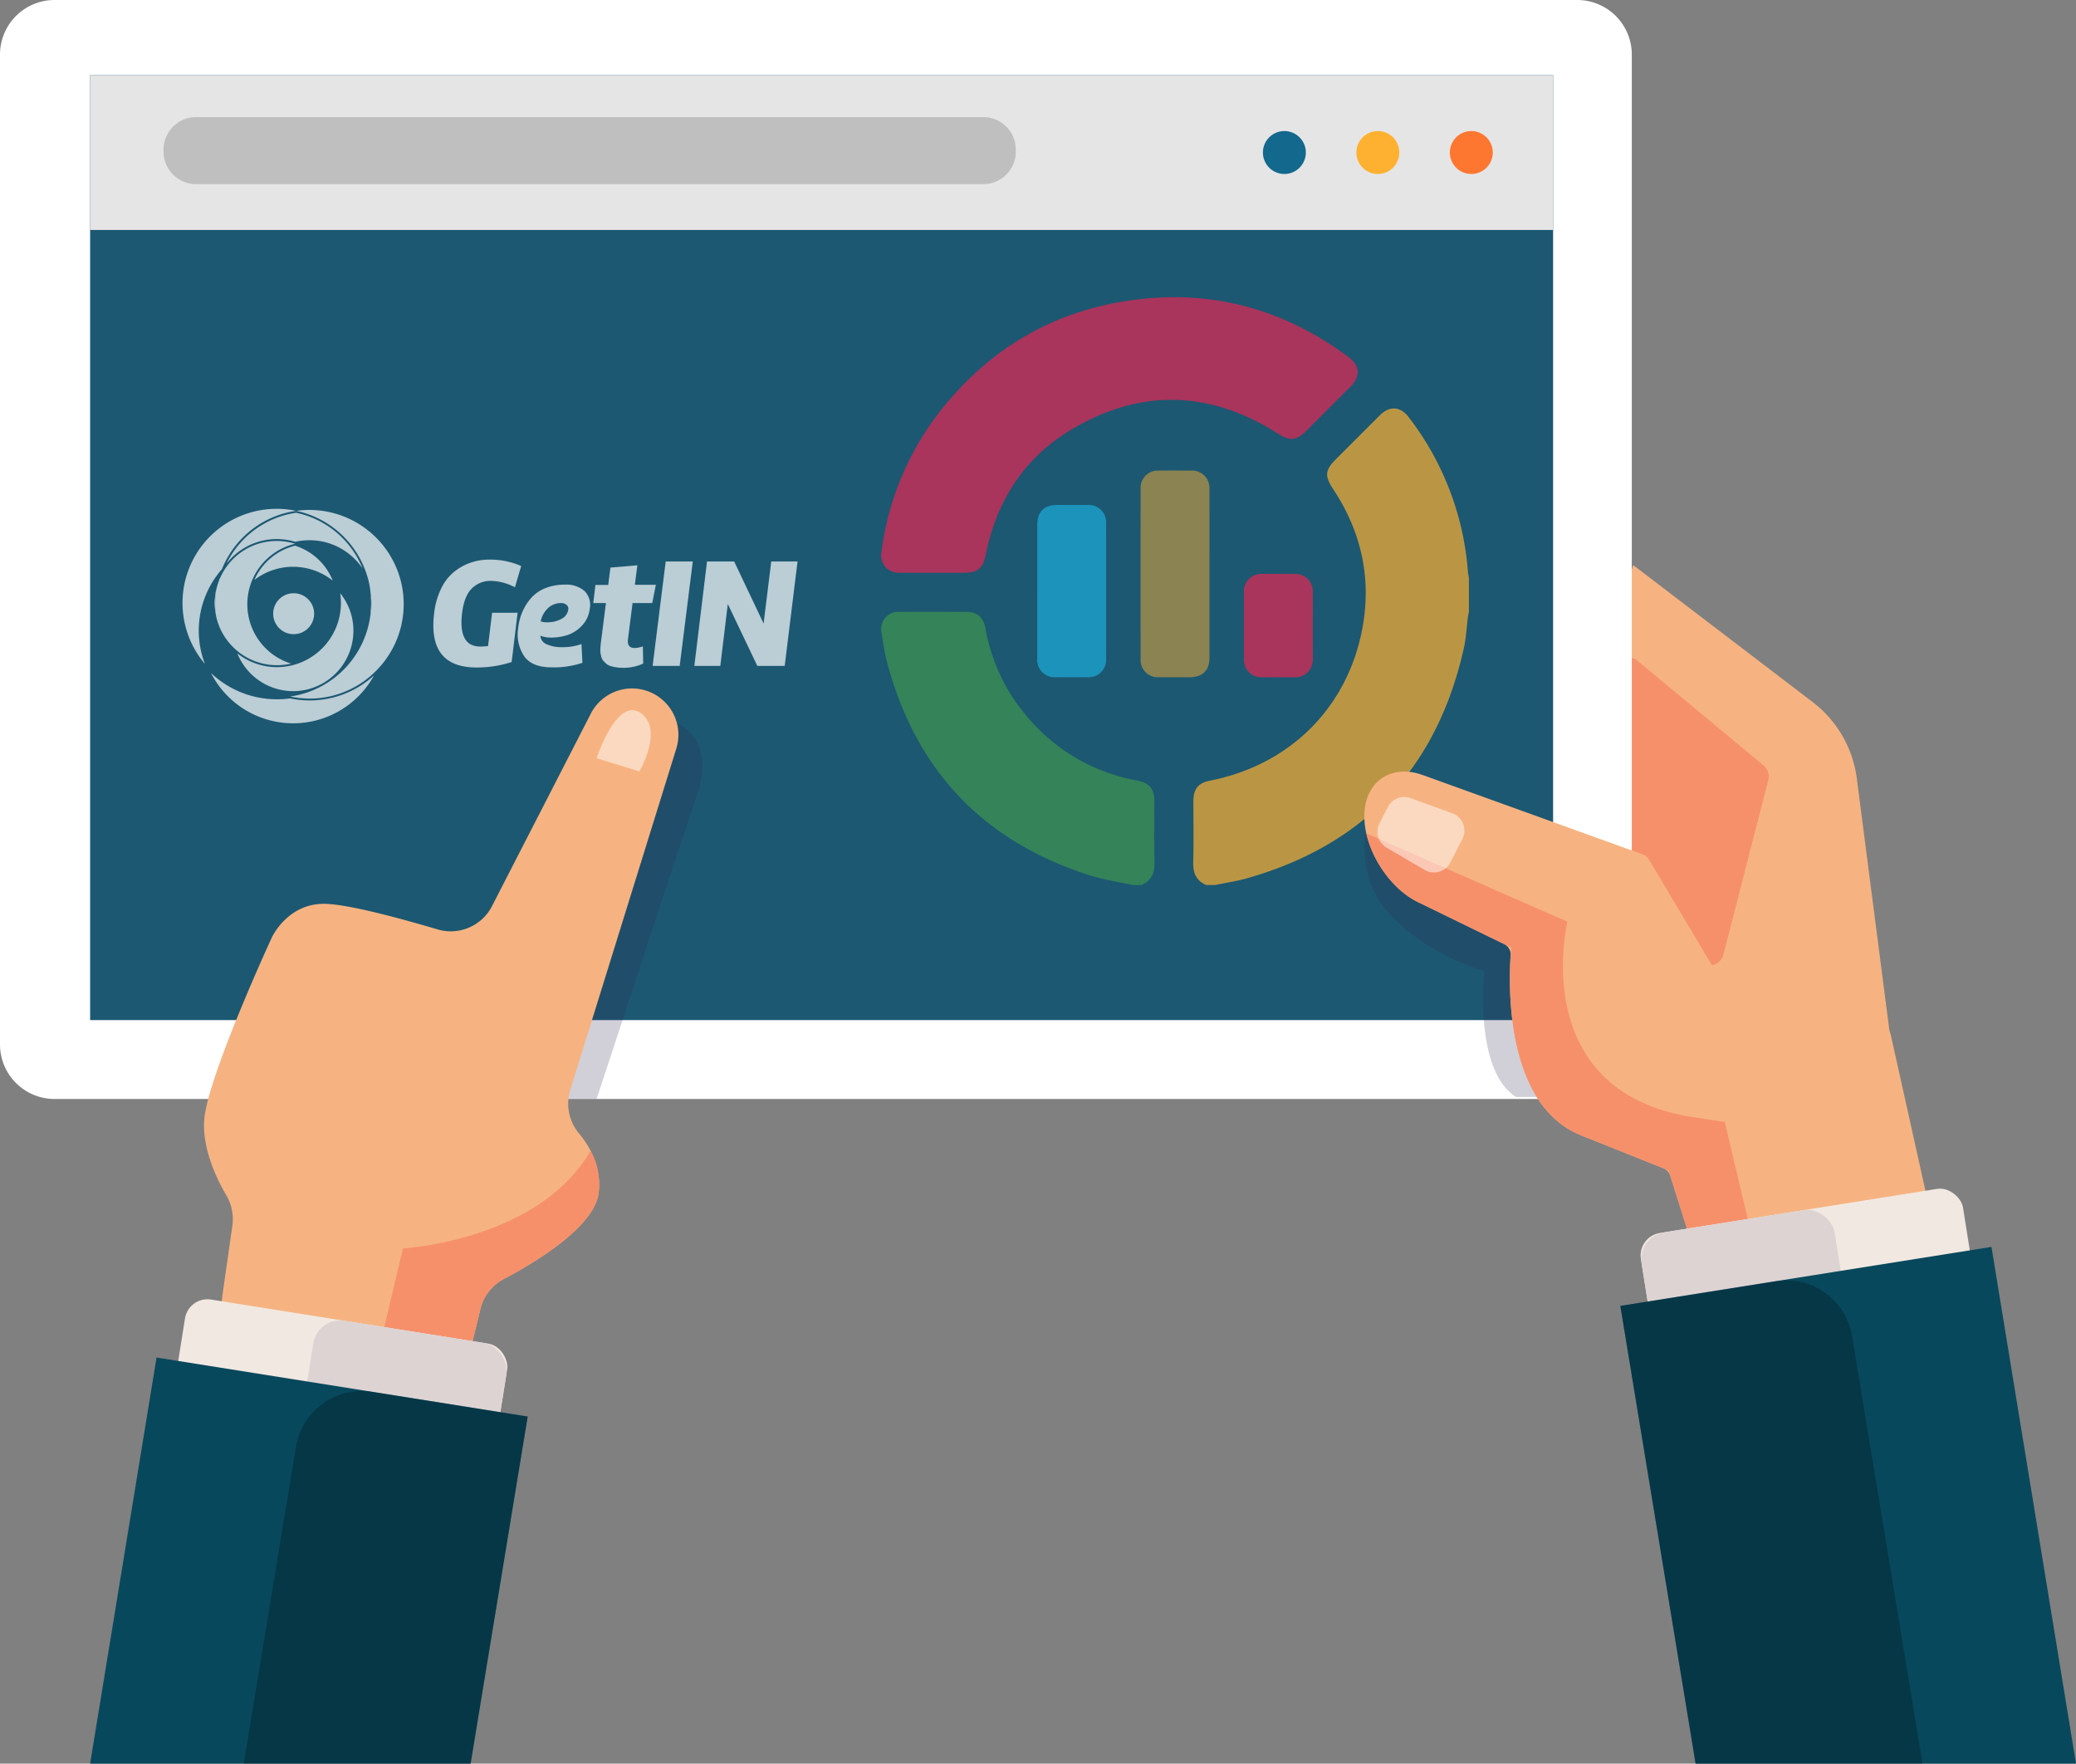 <svg xmlns="http://www.w3.org/2000/svg" width="499.384" height="424.188" viewBox="0 0 499.384 424.188">
  <rect x="0" y="0" width="499.384" height="424.188" fill="#808080" stroke="none"/>
  <g id="img-tecnologia" transform="translate(-80.373 -145.516)">
    <g id="Grupo_360" data-name="Grupo 360" transform="translate(449.846 281.435)">
      <path id="Caminho_280" data-name="Caminho 280" d="M473.393,378.97l-8.852-68.444a27.548,27.548,0,0,0-10.609-18.369l-43.175-32.95-23.4,74.336,53.686,59.881Z" transform="translate(-387.357 -259.207)" fill="#f6b381"/>
      <path id="Caminho_281" data-name="Caminho 281" d="M409.067,278.583l30.293,25.14a3.476,3.476,0,0,1,1.162,3.554L429.75,349.23a3.479,3.479,0,0,1-6.109,1.282l-21.614-27.558a3.479,3.479,0,0,1-.148-4.092l2.093-39.534A3.479,3.479,0,0,1,409.067,278.583Z" transform="translate(-384.634 -255.573)" fill="#f6906b"/>
    </g>
    <path id="Retângulo_22" data-name="Retângulo 22" d="M13.128,0H379.4A13.129,13.129,0,0,1,392.53,13.129V251.2A13.128,13.128,0,0,1,379.4,264.328H13.128A13.128,13.128,0,0,1,0,251.2V13.128A13.128,13.128,0,0,1,13.128,0Z" transform="translate(80.373 145.516)" fill="#fff"/>
    <path id="Caminho_539" data-name="Caminho 539" d="M0,0H351.922V227.3H0Z" transform="translate(102.053 163.569)" fill="#1c5872"/>
    <g id="Grupo_362" data-name="Grupo 362" transform="translate(102.053 163.569)">
      <path id="Caminho_538" data-name="Caminho 538" d="M0,0H351.922V37.26H0Z" fill="#e5e5e5"/>
      <g id="Grupo_361" data-name="Grupo 361" transform="translate(282.118 13.468)">
        <path id="Caminho_283" data-name="Caminho 283" d="M337.728,171.485a5.162,5.162,0,1,1-5.162-5.162A5.162,5.162,0,0,1,337.728,171.485Z" transform="translate(-327.404 -166.323)" fill="#13688d"/>
        <path id="Caminho_284" data-name="Caminho 284" d="M356.535,171.485a5.162,5.162,0,1,1-5.162-5.162A5.162,5.162,0,0,1,356.535,171.485Z" transform="translate(-323.727 -166.323)" fill="#feb130"/>
        <path id="Caminho_285" data-name="Caminho 285" d="M375.342,171.485a5.162,5.162,0,1,1-5.162-5.162A5.162,5.162,0,0,1,375.342,171.485Z" transform="translate(-320.05 -166.323)" fill="#fe7730"/>
      </g>
      <path id="Caminho_286" data-name="Caminho 286" d="M308.659,182.433H118.781a7.819,7.819,0,0,1-7.562-8.055h0a7.821,7.821,0,0,1,7.562-8.055H308.659a7.821,7.821,0,0,1,7.562,8.055h0A7.819,7.819,0,0,1,308.659,182.433Z" transform="translate(-93.553 -156.204)" fill="#666" opacity="0.3"/>
    </g>
    <path id="Caminho_290" data-name="Caminho 290" d="M354.89,306.628s-6.194,15.142,3.1,26.155,23.746,14.8,23.746,14.8-2.753,23.746,7.571,30.285h22.714l2.065-49.9Z" transform="translate(55.746 31.5)" fill="#2f2d4f" opacity="0.22" style="mix-blend-mode: multiply;isolation: isolate"/>
    <path id="Caminho_296" data-name="Caminho 296" d="M190.739,290.544l-49.712,90.945h31.534c7.632-23.269,20.639-62.858,24.142-73.049C201.752,293.756,190.739,290.544,190.739,290.544Z" transform="translate(51.328 28.355)" fill="#2f2d4f" opacity="0.22" style="mix-blend-mode: multiply;isolation: isolate"/>
    <g id="Grupo_343" data-name="Grupo 343" transform="translate(292.356 217.001)" opacity="0.7">
      <path id="Caminho_247" data-name="Caminho 247" d="M-679.546,101.8c-2.343-1.061-3.152-2.874-3.082-5.421.135-4.92.036-9.845.041-14.768,0-2.912,1.178-4.352,3.974-4.9,19.264-3.772,33.206-17.629,36.714-36.851,2.187-11.985-.335-23.114-7.065-33.271-2.087-3.15-1.98-4.555.691-7.227Q-643-5.909-637.729-11.177c2.347-2.337,4.946-2.156,6.926.458A69.3,69.3,0,0,1-616.54,26.608a10.571,10.571,0,0,0,.225,1.193v8.284c-.082.446-.187.889-.244,1.339-.316,2.461-.42,4.968-.959,7.378-6.426,28.688-23.694,47.24-52.021,55.346-2.548.729-5.2,1.111-7.8,1.654Z" transform="translate(757.676 39.57)" fill="#feb130"/>
      <path id="Caminho_248" data-name="Caminho 248" d="M-826.006,185.723c-3.4-.75-6.886-1.242-10.194-2.29q-38.5-12.205-48.869-51.31c-.607-2.3-.937-4.684-1.32-7.041a4.15,4.15,0,0,1,4.354-5.06c5.245-.02,10.489-.009,15.734,0,2.956,0,4.4,1.212,4.932,4.1a44.262,44.262,0,0,0,9.516,20.536,44.917,44.917,0,0,0,26.959,15.95c2.9.553,4.124,1.979,4.128,4.915.006,4.877-.1,9.756.041,14.629.072,2.574-.681,4.466-3.071,5.572Z" transform="translate(886.464 -44.353)" fill="#3f964f"/>
      <path id="Caminho_249" data-name="Caminho 249" d="M-874.1-19.217c-2.668,0-5.337.024-8-.007a4.166,4.166,0,0,1-4.309-4.989A69.081,69.081,0,0,1-872.07-58.366c11.556-14.571,26.536-23.515,44.948-26.278,19.558-2.934,37.3,1.768,53.138,13.611,2.634,1.97,2.829,4.6.511,6.928Q-778.92-58.622-784.4-53.17c-2.18,2.175-3.879,2.261-6.495.584-16.373-10.5-33.128-11.033-49.808-1.09C-852.069-46.9-858.746-36.5-861.334-23.524c-.631,3.161-1.932,4.3-5.175,4.307Q-870.3-19.213-874.1-19.217Z" transform="translate(886.466 85.493)" fill="#e62552"/>
      <path id="Caminho_250" data-name="Caminho 250" d="M-700.454,52.7q0,10,0,20c0,3.119-1.633,4.735-4.77,4.744-2.483.007-4.966.022-7.449-.005a4.11,4.11,0,0,1-4.339-4.326q-.023-20.484,0-40.968a4.138,4.138,0,0,1,4.411-4.4c2.529-.026,5.058-.019,7.587,0a4.2,4.2,0,0,1,4.559,4.545Q-700.438,42.488-700.454,52.7Z" transform="translate(779.406 13.96)" fill="#ba9643"/>
      <path id="Caminho_251" data-name="Caminho 251" d="M-784.527,70.9q0-8,0-16c0-3.026,1.649-4.655,4.706-4.668,2.482-.01,4.965-.024,7.447,0a4.16,4.16,0,0,1,4.405,4.42q.025,16.275,0,32.549a4.168,4.168,0,0,1-4.508,4.447q-3.793.027-7.586,0a4.149,4.149,0,0,1-4.463-4.481C-784.537,81.75-784.527,76.325-784.527,70.9Z" transform="translate(822.059 -0.258)" fill="#1cadda"/>
      <path id="Caminho_252" data-name="Caminho 252" d="M-632.958,107.809c0,2.619.018,5.239,0,7.858a4.149,4.149,0,0,1-4.383,4.427q-3.929.038-7.857,0a4.117,4.117,0,0,1-4.316-4.346q-.033-8.064,0-16.129a4.13,4.13,0,0,1,4.306-4.361c2.665-.029,5.331-.033,7.995,0a4.127,4.127,0,0,1,4.252,4.28C-632.932,102.295-632.959,105.052-632.958,107.809Z" transform="translate(736.764 -28.697)" fill="#e62552"/>
    </g>
    <g id="Grupo_373" data-name="Grupo 373" transform="translate(408.562 331.108)">
      <g id="Grupo_371" data-name="Grupo 371">
        <path id="Caminho_291" data-name="Caminho 291" d="M431.689,414.639l-5.272-16.7a2.842,2.842,0,0,0-1.655-1.781L405,388.254c-18.155-7.262-17.489-35.7-16.971-43.3a2.82,2.82,0,0,0-1.59-2.732l-20.743-10.106c-7.077-3.448-12.867-12.711-12.867-20.583v-.041c0-8.241,6.343-12.7,14.1-9.9L419.8,320.664a2.835,2.835,0,0,1,1.478,1.218l27.732,46.551a2.84,2.84,0,0,0,3.333,1.243l23.44-7.759A2.841,2.841,0,0,1,479.45,364l10.938,49.171a2.841,2.841,0,0,1-2.772,3.457H434.4A2.84,2.84,0,0,1,431.689,414.639Z" transform="translate(-352.825 -300.756)" fill="#f6b381"/>
        <path id="Caminho_292" data-name="Caminho 292" d="M430.507,381.212c-38.543-6.884-28.908-46.8-28.908-46.8L353.234,313.19c1.523,6.758,6.5,13.631,12.378,16.494l20.743,10.106h0l1.749.852s-.09.811-.178,2.191c-.007.115-.014.226-.022.349-.012.2-.024.417-.035.637-.006.106-.011.206-.017.317q-.023.5-.042,1.064c0,.1-.006.2-.008.3-.01.289-.017.585-.023.9,0,.148,0,.306-.007.459,0,.277-.007.557-.008.848,0,.176,0,.357,0,.538,0,.283,0,.572.006.867,0,.195,0,.392.008.592.006.3.013.617.023.932.006.2.011.391.018.592.012.348.029.705.045,1.064.01.179.016.355.026.537q.043.812.105,1.651l.007.082q.061.8.142,1.626c.018.182.039.367.059.551.042.4.085.8.134,1.2.028.224.059.448.087.673q.074.556.155,1.117.054.359.111.718c.06.373.124.747.19,1.124.042.234.084.47.129.705.075.4.158.795.241,1.193.045.214.088.428.136.642.11.494.23.988.355,1.48.029.116.055.233.085.35q.237.909.51,1.811c.05.166.106.331.158.5.138.434.276.867.427,1.3.075.218.158.434.237.65.138.375.279.75.427,1.12.092.228.188.457.285.684q.226.533.469,1.057c.1.225.208.45.317.672.173.355.355.7.539,1.051.109.2.215.41.329.612.219.39.451.772.686,1.15.092.148.178.3.271.445q.5.776,1.054,1.515c.073.1.154.191.23.288.3.388.607.771.929,1.14.141.161.291.316.435.473.271.294.548.586.834.867.17.167.347.328.522.489q.421.387.864.754c.189.155.381.31.577.46.306.236.623.461.946.681.2.136.4.274.6.4.36.228.733.44,1.111.648.184.1.361.209.55.306.574.294,1.164.569,1.781.815l6.457,2.583.7.279,3.754,1.5,2.44.977,7.667,3.066,5.677,17.978a2.84,2.84,0,0,0,2.709,1.986h12.64l-7.5-31.606Z" transform="translate(-352.745 -298.325)" fill="#f6906b"/>
        <path id="Caminho_293" data-name="Caminho 293" d="M355.959,312.185l2.011-3.909a4.438,4.438,0,0,1,5.459-2.144l10.025,3.63a4.439,4.439,0,0,1,2.441,6.194l-2.88,5.636a4.439,4.439,0,0,1-6.193,1.811l-9.158-5.356A4.439,4.439,0,0,1,355.959,312.185Z" transform="translate(-352.308 -299.757)" fill="#fff" opacity="0.5"/>
      </g>
      <g id="Grupo_372" data-name="Grupo 372" transform="translate(61.587 99.503)">
        <rect id="Retângulo_30" data-name="Retângulo 30" width="78.465" height="22.714" rx="5.469" transform="translate(4.085 12.321) rotate(-9.034)" fill="#f1e8e1"/>
        <rect id="Retângulo_31" data-name="Retângulo 31" width="47.033" height="22.713" rx="6.525" transform="translate(4.085 12.321) rotate(-9.035)" fill="#ddd3d2"/>
        <path id="Caminho_294" data-name="Caminho 294" d="M513.948,520.659,493.614,396.371,404.34,410.566l18.108,110.094Z" transform="translate(-404.34 -381.565)" fill="#08485c"/>
        <path id="Caminho_295" data-name="Caminho 295" d="M477.022,519.343l-16.913-102.7a16.06,16.06,0,0,0-18.383-13.34l-37.386,5.944,18.108,110.094Z" transform="translate(-404.34 -380.249)" fill="#00202a" opacity="0.4"/>
      </g>
    </g>
    <g id="Grupo_376" data-name="Grupo 376" transform="translate(102.053 311.098)">
      <g id="Grupo_374" data-name="Grupo 374" transform="translate(27.401 0)">
        <path id="Caminho_297" data-name="Caminho 297" d="M95.052,430.218l2.428-16.992a11.24,11.24,0,0,0-1.443-7.254c-2.343-4.017-5.821-11.253-5.327-18.16.735-10.295,16.264-43.9,16.264-43.9s3.676-8.089,12.5-8.089c5.6,0,18.613,3.557,27.368,6.153a11.142,11.142,0,0,0,13-5.426l23.951-46.638a11.149,11.149,0,0,1,15.446-4.37h0a11.148,11.148,0,0,1,5.029,12.937l-25.505,82.116a11.149,11.149,0,0,0,2.086,10.444c2.682,3.224,5.547,8.249,4.723,14.425-1.086,8.146-15.405,16.693-22.821,20.606a11.115,11.115,0,0,0-5.609,7.213L154.437,444.4a11.148,11.148,0,0,1-13.7,8.139l-37.516-9.973A11.149,11.149,0,0,1,95.052,430.218Z" transform="translate(-90.662 -284.019)" fill="#f6b381"/>
        <path id="Caminho_298" data-name="Caminho 298" d="M169.641,299.938l10.3,3.187s5.638-9.561.735-13.727S171.357,295.037,169.641,299.938Z" transform="translate(-75.221 -283.164)" fill="#fff" opacity="0.5"/>
        <path id="Caminho_299" data-name="Caminho 299" d="M178.975,387.278a17.075,17.075,0,0,0-1.931-10.254c-12.5,21.7-45.133,23.491-45.133,23.491l-6.618,27.944-.884,3.312,9.734,2.588a11.148,11.148,0,0,0,13.7-8.139l2.705-11.123a11.112,11.112,0,0,1,5.609-7.213C163.569,403.971,177.889,395.424,178.975,387.278Z" transform="translate(-84.064 -265.835)" fill="#f6906b"/>
      </g>
      <g id="Grupo_375" data-name="Grupo 375" transform="translate(0 146.126)">
        <rect id="Retângulo_32" data-name="Retângulo 32" width="78.465" height="22.714" rx="5.469" transform="translate(97.602 34.753) rotate(-170.966)" fill="#f1e8e1"/>
        <rect id="Retângulo_33" data-name="Retângulo 33" width="47.033" height="22.714" rx="6.525" transform="translate(97.602 34.753) rotate(-170.966)" fill="#ddd3d2"/>
        <path id="Caminho_300" data-name="Caminho 300" d="M159.266,516.307,173,432.827,83.722,418.632l-15.98,97.674Z" transform="translate(-67.742 -403.827)" fill="#08485c"/>
        <path id="Caminho_301" data-name="Caminho 301" d="M153.222,514.99l13.73-83.479-37.386-5.945a16.061,16.061,0,0,0-18.383,13.34L98.654,514.99Z" transform="translate(-61.699 -402.511)" fill="#00202a" opacity="0.4"/>
      </g>
    </g>
    <g id="Grupo_504" data-name="Grupo 504" transform="translate(124.283 267.89)" opacity="0.7">
      <path id="Caminho_2" data-name="Caminho 2" d="M477.946,538.244a14.815,14.815,0,0,0-.145,5.5A22.524,22.524,0,0,1,477.946,538.244Z" transform="translate(-469.856 -518.689)" fill="#fff"/>
      <path id="Caminho_3" data-name="Caminho 3" d="M477.946,538.244a14.815,14.815,0,0,0-.145,5.5,22.524,22.524,0,0,1,.145-5.5Z" transform="translate(-469.856 -518.689)" fill="#fff"/>
      <path id="Caminho_4" data-name="Caminho 4" d="M510.62,544.655a14.8,14.8,0,0,0,.145-5.5A22.445,22.445,0,0,1,510.62,544.655Z" transform="translate(-465.501 -518.568)" fill="#fff"/>
      <path id="Caminho_5" data-name="Caminho 5" d="M510.765,539.156a22.445,22.445,0,0,1-.145,5.5,14.8,14.8,0,0,0,.145-5.5Z" transform="translate(-465.501 -518.568)" fill="#fff"/>
      <path id="Caminho_6" data-name="Caminho 6" d="M484.033,529.745c.421-.251.866-.472,1.306-.7Q484.665,529.367,484.033,529.745Z" transform="translate(-469.009 -519.902)" fill="#fff"/>
      <path id="Caminho_7" data-name="Caminho 7" d="M485.339,529.049q-.674.318-1.306.7c.421-.251.866-.472,1.306-.7Z" transform="translate(-469.009 -519.902)" fill="#fff"/>
      <path id="Caminho_8" data-name="Caminho 8" d="M499.241,562.051a14.552,14.552,0,0,0,10.692-17.5,14.377,14.377,0,0,0-2.795-5.657,15.429,15.429,0,0,1-11.6,17.366l-.078.015a15.332,15.332,0,0,1-13.053-2.9,14.472,14.472,0,0,0,16.838,8.681Z" transform="translate(-469.224 -518.603)" fill="#fff"/>
      <g id="Grupo_2" data-name="Grupo 2" transform="translate(17.263 8.877)">
        <path id="Caminho_9" data-name="Caminho 9" d="M504.878,537.2a14.441,14.441,0,0,0-9.06-8.39,14.572,14.572,0,0,0-9.807,8.25,15.285,15.285,0,0,1,9.337-3.182A15.544,15.544,0,0,1,504.878,537.2Z" transform="translate(-486.011 -528.81)" fill="#fff"/>
      </g>
      <circle id="Elipse_1" data-name="Elipse 1" cx="4.929" cy="4.929" r="4.929" transform="translate(21.8 20.305)" fill="#fff"/>
      <g id="Grupo_3" data-name="Grupo 3" transform="translate(60.332 12.224)">
        <path id="Caminho_10" data-name="Caminho 10" d="M524.247,544.7a18.415,18.415,0,0,1,1.673-5.941,11.647,11.647,0,0,1,3.121-4.042,13.345,13.345,0,0,1,3.987-2.219,13.791,13.791,0,0,1,4.533-.733,18.553,18.553,0,0,1,7.626,1.542l-1.5,5.114a13.065,13.065,0,0,0-5.782-1.542,6.282,6.282,0,0,0-4.573,1.823q-1.861,1.826-2.351,5.885-.978,8.085,4.362,8.085a16.56,16.56,0,0,0,1.88-.112l.967-8.01h6.136l-1.43,11.851a27.037,27.037,0,0,1-8.455,1.311Q522.666,557.714,524.247,544.7Z" transform="translate(-524.06 -531.767)" fill="#fff"/>
        <path id="Caminho_11" data-name="Caminho 11" d="M553.34,537.082A6.743,6.743,0,0,1,558,538.568a4.676,4.676,0,0,1,1.315,4.3,6.952,6.952,0,0,1-1.9,4.1,8.4,8.4,0,0,1-3.5,2.256,12.948,12.948,0,0,1-3.93.6,7.216,7.216,0,0,1-2.557-.451A2.428,2.428,0,0,0,549,551.447a8.554,8.554,0,0,0,3.629.677,13.3,13.3,0,0,0,4.7-.752l.225,4.512a21.348,21.348,0,0,1-7.483,1.09q-4.588,0-6.506-2.632a9.465,9.465,0,0,1-1.466-6.806,13.553,13.553,0,0,1,1-3.874,12.7,12.7,0,0,1,2.087-3.328,8.9,8.9,0,0,1,3.422-2.388A12.379,12.379,0,0,1,553.34,537.082Zm.827,5.829a1.124,1.124,0,0,0-.47-.978,1.872,1.872,0,0,0-1.222-.414,4.513,4.513,0,0,0-3.215,1.223,6.144,6.144,0,0,0-1.749,3.177,4.712,4.712,0,0,0,1.616.226,6.909,6.909,0,0,0,3.384-.827A2.958,2.958,0,0,0,554.168,542.911Z" transform="translate(-521.692 -531.066)" fill="#fff"/>
        <path id="Caminho_12" data-name="Caminho 12" d="M559.989,550.722l1.1-8.66h-3.046l.526-4.361h3.074l.531-4.178,6.479-.552-.6,4.693H573.1l-.865,4.4H567.5l-1.095,8.615q-.3,2.178,1.542,2.178a6.274,6.274,0,0,0,2.031-.376l.075,4.136a11.423,11.423,0,0,1-4.742,1.015,11.614,11.614,0,0,1-1.831-.131,8.314,8.314,0,0,1-1.4-.339,2.766,2.766,0,0,1-1-.6c-.277-.263-.5-.495-.679-.695a2.138,2.138,0,0,1-.415-.884,9.618,9.618,0,0,1-.207-.959,5.867,5.867,0,0,1-.019-1.09q.038-.715.083-1.07C559.873,551.625,559.922,551.245,559.989,550.722Z" transform="translate(-519.577 -531.608)" fill="#fff"/>
        <path id="Caminho_13" data-name="Caminho 13" d="M580.321,532.166l-3.149,25.118h-6.515l3.148-25.118Z" transform="translate(-517.913 -531.714)" fill="#fff"/>
        <path id="Caminho_14" data-name="Caminho 14" d="M601.262,557.284h-6.581l-7.107-14.89-1.8,14.89h-6.25l3.052-25.118h6.531l7.077,14.916,1.842-14.916h6.326Z" transform="translate(-516.743 -531.714)" fill="#fff"/>
      </g>
      <path id="Caminho_15" data-name="Caminho 15" d="M495.584,528.131c-.232-.05-.465-.1-.7-.135-.135-.023-.271-.038-.405-.057-.217-.03-.436-.057-.655-.076-.143-.014-.286-.023-.43-.032-.216-.012-.434-.021-.651-.025-.163,0-.326-.006-.489,0q-.185,0-.37.01c-.2.009-.394.021-.591.039-.12.009-.24.018-.36.032-.214.022-.428.053-.642.085-.1.016-.206.028-.309.046-.317.054-.634.118-.95.195a14.933,14.933,0,0,0-2.855,1c-.44.224-.885.445-1.306.7a14.786,14.786,0,0,0-3.537,2.953,15.1,15.1,0,0,0-3.4,6.759h0a22.467,22.467,0,0,0-.145,5.5c.061.378.122.756.214,1.134A15,15,0,0,0,495.963,557.3a14.948,14.948,0,0,1,.887-28.807c.029-.007.058-.01.087-.017-.334-.1-.673-.193-1.015-.274C495.81,528.174,495.7,528.155,495.584,528.131Z" transform="translate(-469.846 -520.066)" fill="#fff"/>
      <g id="Grupo_4" data-name="Grupo 4">
        <path id="Caminho_16" data-name="Caminho 16" d="M500.566,562.458a23.449,23.449,0,0,1-4.752-.491,23.053,23.053,0,0,1-19-6.09,22.19,22.19,0,0,0,39.207.567,22.894,22.894,0,0,1-15.453,6.014Z" transform="translate(-469.961 -516.363)" fill="#fff"/>
        <path id="Caminho_17" data-name="Caminho 17" d="M520.317,538.57a22.72,22.72,0,0,0-25.229-17.136,22.718,22.718,0,0,1,16.586,14.227,20.507,20.507,0,0,1,1.334,5.862v0a14.805,14.805,0,0,1-.145,5.5,22.717,22.717,0,0,1-17.1,18.654c-.717.173-1.433.3-2.15.405h0a22.883,22.883,0,0,0,4.736.5,22.27,22.27,0,0,0,5.235-.624,22.538,22.538,0,0,0,11.8-7.218h0l0,0A22.659,22.659,0,0,0,520.317,538.57Z" transform="translate(-467.744 -520.936)" fill="#fff"/>
        <path id="Caminho_18" data-name="Caminho 18" d="M495.948,521.871c.718-.173,1.435-.3,2.152-.405h0a22.643,22.643,0,0,0-21.96,36.809,22.4,22.4,0,0,1,4.105-22.794A22.661,22.661,0,0,1,495.948,521.871Z" transform="translate(-470.76 -520.968)" fill="#fff"/>
        <path id="Caminho_19" data-name="Caminho 19" d="M477.907,538.543h0a21.984,21.984,0,0,1,.553-2.569A22.033,22.033,0,0,0,477.907,538.543Z" transform="translate(-469.817 -518.988)" fill="#fff"/>
        <path id="Caminho_20" data-name="Caminho 20" d="M496.854,521.814c-.727.105-1.391.231-2.031.386a22.287,22.287,0,0,0-14.738,11.874,15.3,15.3,0,0,1,4.235-3.762c.437-.262.89-.5,1.347-.718a15.431,15.431,0,0,1,2.941-1.032,15.205,15.205,0,0,1,3.57-.426,15.4,15.4,0,0,1,4.46.662,15.405,15.405,0,0,1,16.189,6.407A22.129,22.129,0,0,0,496.854,521.814Z" transform="translate(-469.529 -520.856)" fill="#fff"/>
        <path id="Caminho_21" data-name="Caminho 21" d="M481.018,532.273a15.048,15.048,0,0,0-.945,1.2A15.048,15.048,0,0,1,481.018,532.273Z" transform="translate(-469.531 -519.476)" fill="#fff"/>
        <path id="Caminho_22" data-name="Caminho 22" d="M480.169,533.331a15.084,15.084,0,0,0-.82,1.286A15.084,15.084,0,0,1,480.169,533.331Z" transform="translate(-469.626 -519.337)" fill="#fff"/>
        <path id="Caminho_23" data-name="Caminho 23" d="M477.907,538.417a15.081,15.081,0,0,1,.4-1.484,15.081,15.081,0,0,0-.4,1.484Z" transform="translate(-469.817 -518.862)" fill="#fff"/>
        <path id="Caminho_24" data-name="Caminho 24" d="M478.807,535.671q-.307.7-.546,1.428Q478.5,536.371,478.807,535.671Z" transform="translate(-469.77 -519.028)" fill="#fff"/>
        <rect id="Retângulo_2" data-name="Retângulo 2" height="0.003" transform="translate(27.34 0.498) rotate(-76.228)" fill="#fff"/>
      </g>
    </g>
  </g>
</svg>
